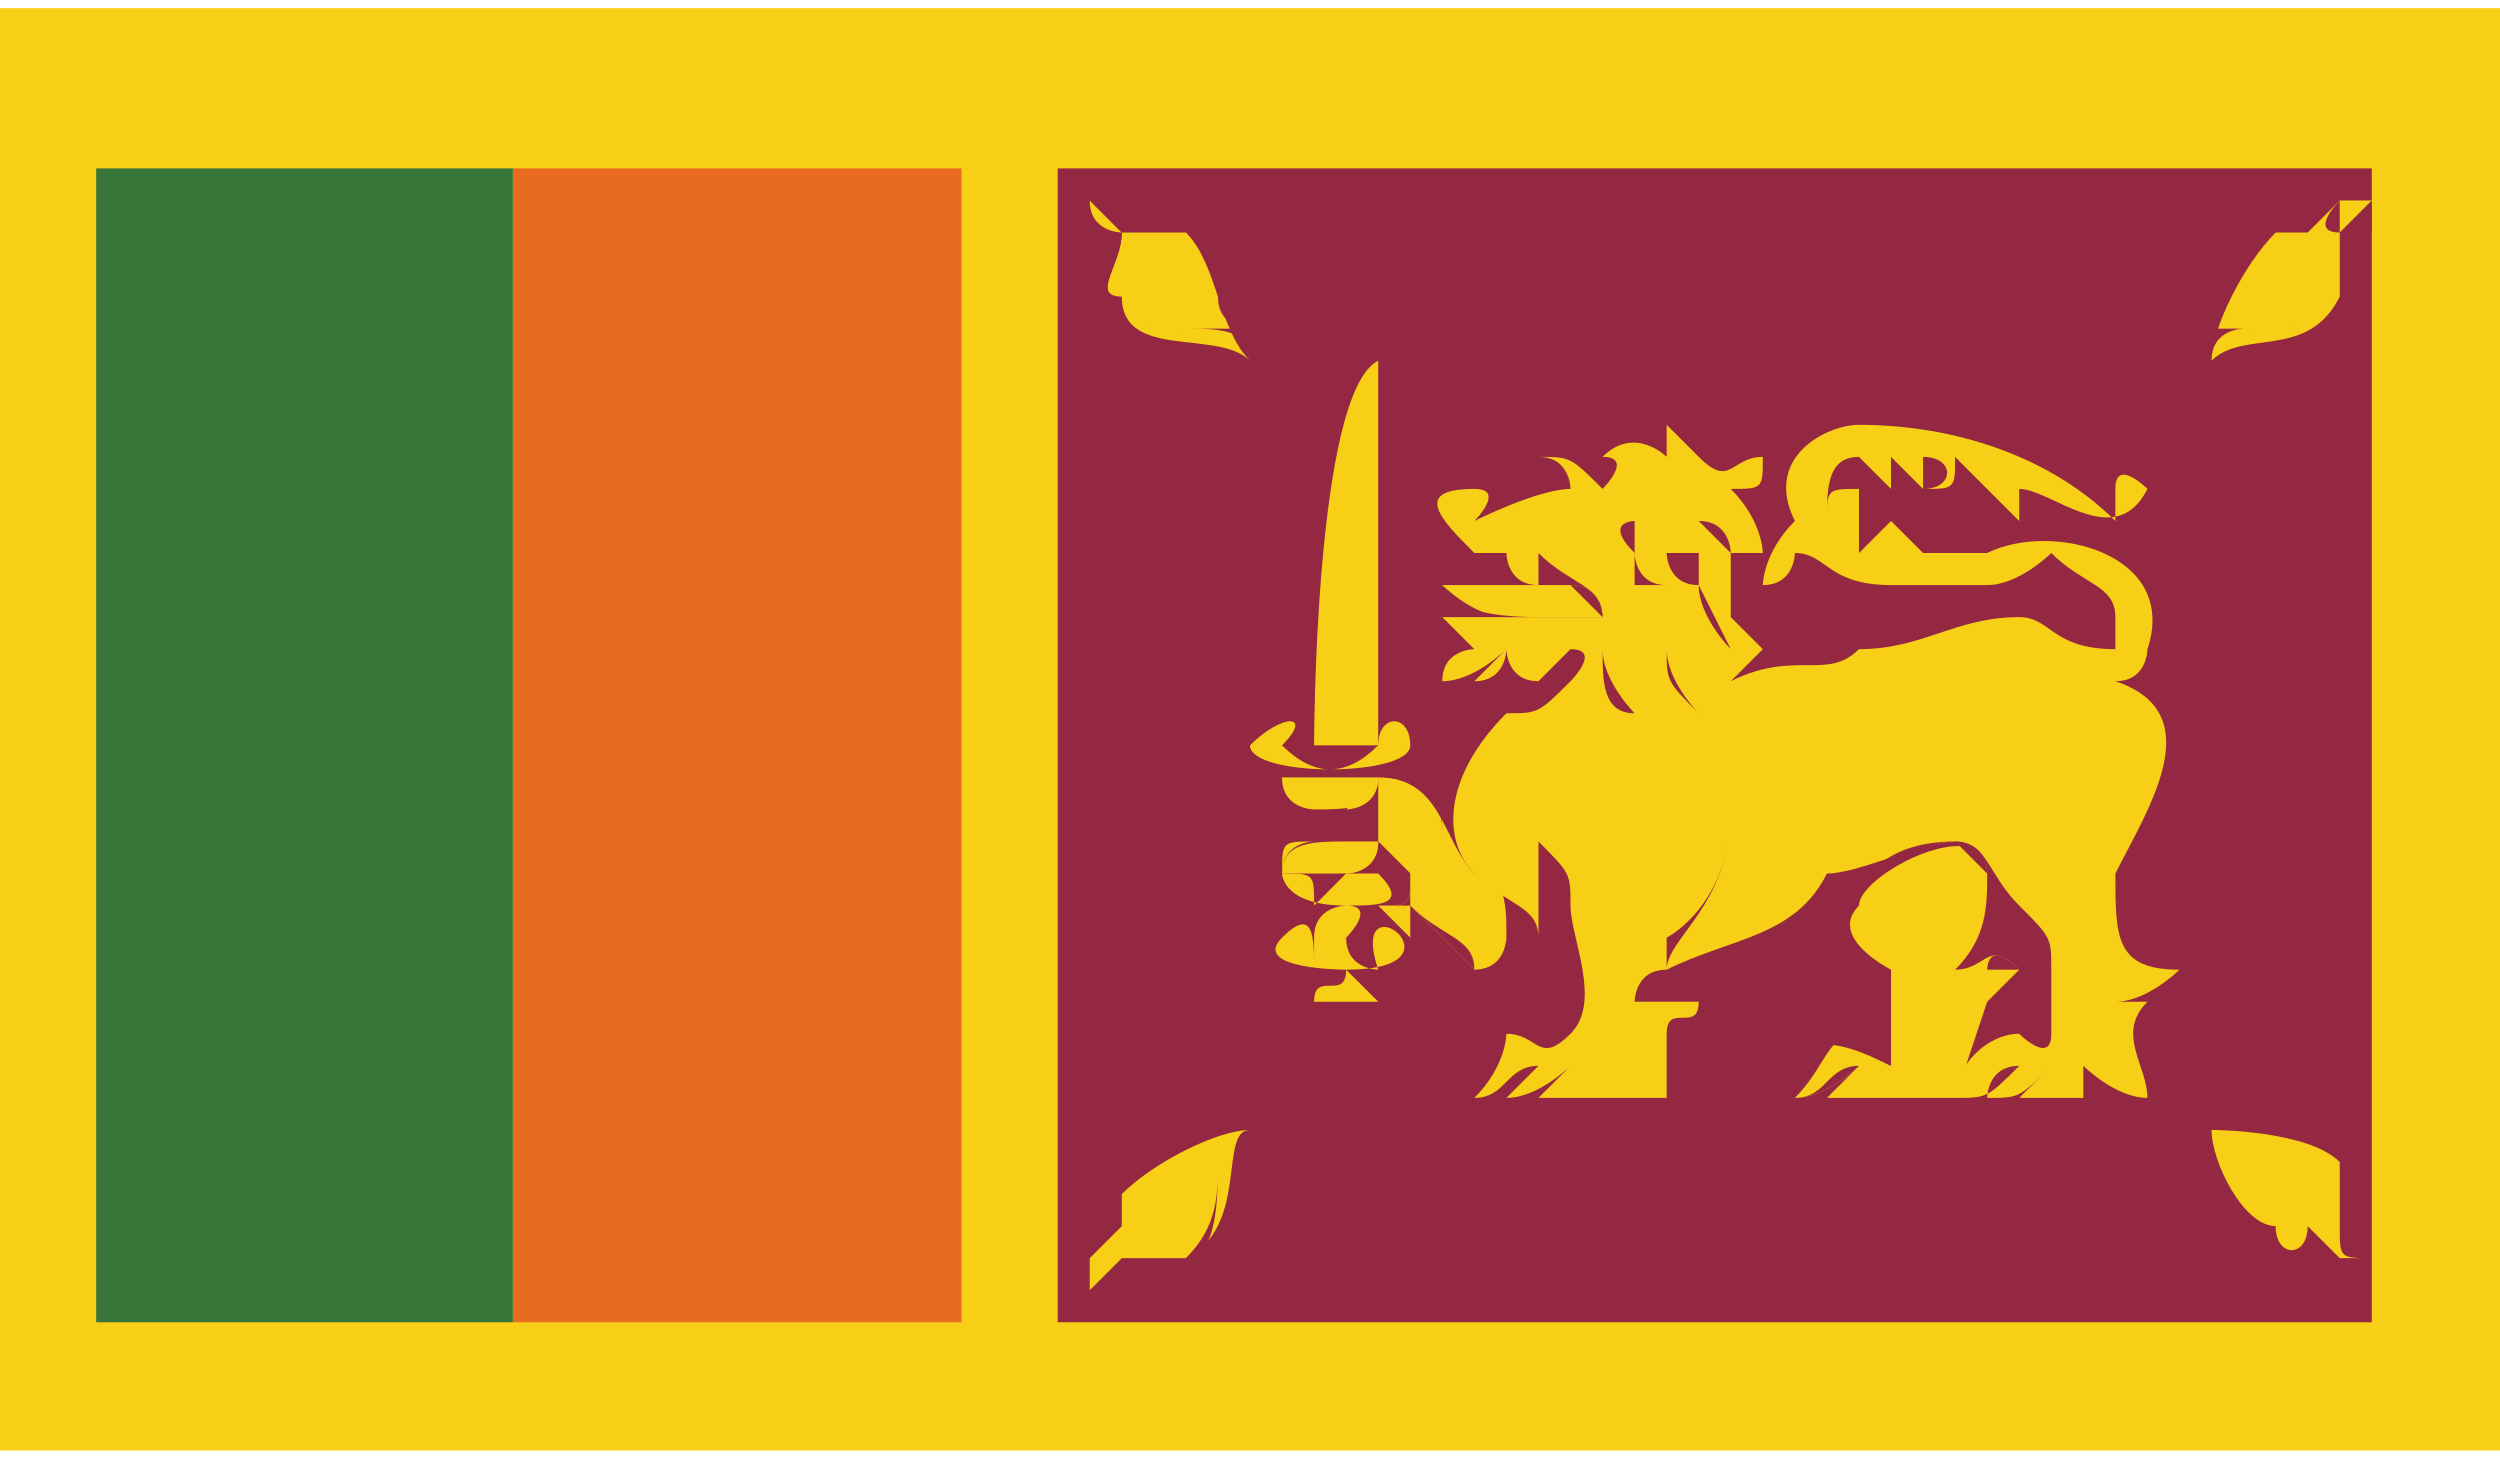 <?xml version="1.0" encoding="UTF-8"?>
<!DOCTYPE svg PUBLIC "-//W3C//DTD SVG 1.1//EN" "http://www.w3.org/Graphics/SVG/1.1/DTD/svg11.dtd">
<!-- Creator: CorelDRAW X7 -->
<svg xmlns="http://www.w3.org/2000/svg" xml:space="preserve" width="11.84mm" height="6.908mm" version="1.1" style="shape-rendering:geometricPrecision; text-rendering:geometricPrecision; image-rendering:optimizeQuality; fill-rule:evenodd; clip-rule:evenodd"
viewBox="0 0 78 45"
 xmlns:xlink="http://www.w3.org/1999/xlink">
 <defs>
  <style type="text/css">
   <![CDATA[
    .fil1 {fill:#E96B1F}
    .fil0 {fill:#F8CF17}
    .fil3 {fill:#942842}
    .fil2 {fill:#377539}
   ]]>
  </style>
 </defs>
 <g id="Layer_x0020_1">
  <g id="_1014422096">
   <polygon class="fil0" points="0,45 78,45 78,0 0,0 "/>
   <polygon class="fil1" points="16,5 30,5 30,41 16,41 "/>
   <polygon class="fil2" points="3,5 16,5 16,41 3,41 "/>
   <polygon class="fil3" points="33,5 74,5 74,41 33,41 "/>
   <path class="fil0" d="M49 21l1 0c0,0 -1,1 -1,2 1,-1 1,-1 1,-1 0,0 -1,1 0,1 0,0 1,-1 1,-1 0,0 0,1 0,2 0,-1 1,-2 1,-2 0,0 0,1 0,1 0,0 1,-1 1,-1 0,0 0,1 0,2 1,-1 1,-2 1,-2 0,0 1,1 2,1 -1,-1 -1,-1 -1,-1 0,0 1,0 2,0 -1,0 -2,-1 -2,-1 0,0 1,0 1,0 0,0 0,0 0,0l-7 0z"/>
   <path class="fil3" d="M51 24c0,-1 0,-2 0,-2 0,0 -1,1 -1,1 -1,0 0,-1 0,-1l0 0c0,0 0,0 -1,1 0,-1 1,-2 1,-2l-1 0c0,0 0,0 0,0 0,0 0,0 0,0l1 0c0,1 -1,1 -1,2 0,-1 1,-1 1,-1 0,0 0,0 0,0l0 0c0,0 -1,1 0,1 0,0 1,-1 1,-1 0,0 0,1 0,2 0,-1 1,-2 1,-2 0,0 0,1 0,1 0,0 0,-1 0,-1 1,0 1,1 1,2 1,-1 1,-2 1,-2 0,0 1,1 1,1 1,0 1,0 1,0 -1,-1 -1,-1 -1,-1 0,0 1,0 2,0 0,0 0,0 0,0 -1,0 -2,-1 -2,-1 0,0 1,0 1,0 0,0 0,0 0,0 0,0 0,0 0,0 0,0 0,0 0,0 0,0 0,0 -1,0 1,0 2,1 2,1 -1,0 -2,0 -2,0 0,0 0,0 1,1 -1,0 -2,0 -2,-1 0,1 0,1 0,2 -1,0 -1,-1 -2,-2 1,1 0,1 0,1 0,0 0,-1 0,-1 0,0 -1,1 -1,2l0 0z"/>
   <path class="fil0" d="M58 13c3,0 6,1 8,3 0,-1 0,-1 0,-1 0,-1 1,0 1,0 -1,2 -3,0 -4,0l0 1c-1,-1 -1,-1 -2,-2 0,1 0,1 -1,1 1,0 1,-1 0,-1l0 1 -1 -1 0 1c0,0 -1,-1 -1,-1 -1,0 -1,1 -1,2 0,-1 0,-1 1,-1 0,1 0,1 0,2 0,0 1,-1 1,-1 0,0 1,1 1,1 1,0 1,0 2,0 2,-1 6,0 5,3 0,0 0,1 -1,1 3,1 1,4 0,6 0,2 0,3 2,3 0,0 -1,1 -2,1 0,0 0,0 1,0 -1,1 0,2 0,3 -1,0 -2,-1 -2,-1l0 1c0,0 -2,0 -2,0 0,0 1,-1 1,-1 -1,1 -1,1 -2,1 0,0 0,-1 1,-1 -1,1 -1,1 -2,1 0,-1 1,-2 2,-2 0,0 1,1 1,0 0,0 0,-1 0,-2 0,-1 0,-1 -1,-2 -1,-1 -1,-2 -2,-2 -1,0 -3,1 -4,1 -1,2 -3,2 -5,3 0,0 0,0 0,-1 0,0 2,-1 2,-4 0,3 -2,4 -2,5 -1,0 -1,1 -1,1 0,0 1,0 2,0 0,1 -1,0 -1,1 0,1 0,1 0,2l-4 0c0,0 1,-1 1,-1 0,0 -1,1 -2,1 0,0 1,-1 1,-1 -1,0 -1,1 -2,1 1,-1 1,-2 1,-2 1,0 1,1 2,0 1,-1 0,-3 0,-4 0,-1 0,-1 -1,-2l0 3c0,-1 -1,-1 -2,-2 -1,-1 -1,-3 1,-5 1,0 1,0 2,-1 0,0 1,-1 0,-1 0,0 -1,1 -1,1l0 -1c0,0 0,0 0,1 -1,0 -1,-1 -1,-1l0 0c0,0 0,1 -1,1 0,0 1,-1 1,-1 0,0 -1,1 -2,1 0,-1 1,-1 1,-1 -1,-1 -1,-1 -1,-1 0,0 2,0 3,0 0,0 0,0 0,0 1,0 1,0 2,0 0,-1 -1,-1 -2,-2l0 1c-1,0 -1,-1 -1,-1l-1 0c-1,-1 -2,-2 0,-2 1,0 0,1 0,1 0,0 2,-1 3,-1 0,0 0,-1 -1,-1 1,0 1,0 2,1 0,0 1,-1 0,-1 1,-1 2,0 2,0 0,0 0,0 0,-1 1,1 1,1 1,1 1,1 1,0 2,0 0,1 0,1 -1,1 1,1 1,2 1,2 0,0 -1,0 -1,0 0,0 0,1 0,2l0 0 1 1 -1 1c2,-1 3,0 4,-1 2,0 3,-1 5,-1 1,0 1,1 3,1l0 -1c0,-1 -1,-1 -2,-2 0,0 -1,1 -2,1 -1,0 -2,0 -3,0 -2,0 -2,-1 -3,-1 0,0 0,1 -1,1 0,0 0,-1 1,-2 -1,-2 1,-3 2,-3l0 0z"/>
   <path class="fil0" d="M59 30c0,0 -2,-1 -1,-2 0,-1 4,-3 4,-1 0,1 0,2 -1,3 1,0 1,-1 2,0 0,0 -1,1 -1,1 0,0 -1,3 -1,3l-3 0 1 -1 -1 1 -1 0 1 -1c0,0 -1,1 -2,1 1,-2 1,-2 3,-1 0,-1 0,-2 0,-3l0 0z"/>
   <path class="fil3" d="M58 33l-1 1 1 0 1 -1 -1 1 3 0c0,0 1,-3 1,-3 0,0 1,-1 1,-1 0,0 0,0 0,0 -1,0 -1,0 -1,0 0,0 0,0 -1,0l1 0c0,-1 0,-2 0,-3 0,-1 -1,-1 -1,-1 -2,0 -3,1 -3,2 -1,0 0,1 1,2 0,0 0,0 0,0 0,1 0,2 0,2 0,0 0,1 0,1 -1,-1 -1,-1 -1,-1 -1,0 -1,1 -2,2 1,0 2,-1 2,-1l0 0c0,0 0,0 0,0l0 0zm-2 1l0 0c0,-2 1,-2 3,-1 0,-1 0,-1 0,-1 0,0 0,-1 0,-2 0,0 0,0 0,0 -1,-1 -2,-2 -1,-2 0,-1 2,-2 3,-2 0,0 1,1 1,1 0,1 0,2 0,3l0 0c0,0 0,0 0,0 0,0 0,-1 1,0 0,0 -1,1 -1,1 0,0 -1,3 -1,3l-3 0 1 -1 -1 1 -1 0 1 -1c-1,0 -1,1 -2,1l0 0z"/>
   <path class="fil0" d="M49 16c0,0 0,1 0,1 1,0 0,-1 0,-1l0 0z"/>
   <path class="fil3" d="M49 16c0,0 0,0 0,0 0,1 0,1 0,1l0 0 0 0c0,0 0,-1 0,-1 0,0 0,0 0,0zm0 1c0,0 0,0 0,-1 0,0 0,0 0,0 0,0 0,0 0,0 0,1 0,1 0,1l0 0z"/>
   <path class="fil0" d="M49 15c0,1 1,2 2,2 -1,-1 0,-1 0,-1 0,0 1,0 2,0 -1,0 -1,0 -1,0 0,0 1,0 2,-1l-5 0z"/>
   <path class="fil3" d="M51 17c-1,0 -1,-1 -2,-1 0,0 0,0 0,-1 0,0 0,0 0,0 0,0 0,0 0,0 0,0 0,1 0,1 1,0 1,1 2,1 -1,-1 0,-1 0,-1 0,0 1,0 2,0l-1 0c0,0 0,0 0,0l0 0c1,0 1,0 2,-1 -1,1 -1,1 -2,1l0 0c0,0 0,0 0,0l1 0c-1,0 -2,0 -2,0 0,0 0,0 0,1 0,0 0,0 0,0l0 0z"/>
   <path class="fil0" d="M50 21l0 -1c0,0 0,2 1,2 0,-1 0,-2 0,-2l-1 1z"/>
   <path class="fil3" d="M51 22c-1,0 -1,-1 -1,-2l0 1c0,0 0,0 0,0 0,0 0,0 0,0l0 -1c0,1 1,2 1,2 0,-1 0,-2 0,-2 0,0 0,1 0,2 0,0 0,0 0,0l0 0z"/>
   <path class="fil0" d="M51 20c0,0 1,2 2,2 -1,-1 -1,-2 -1,-2 0,0 0,1 1,2 0,-1 0,-2 0,-2 0,0 1,2 1,2 1,-1 0,-1 0,-1l-3 -1z"/>
   <path class="fil3" d="M53 22c0,0 0,0 -1,0 0,0 -1,-2 -1,-2 0,0 0,0 0,0 0,0 0,0 0,0 0,0 1,2 1,2 1,0 1,0 1,0 -1,-1 -1,-2 -1,-2 0,0 0,1 1,2 0,-1 0,-2 0,-2 0,0 0,0 0,0 0,0 0,0 0,0 0,1 1,2 1,2 1,-1 0,-1 0,-1l0 0c0,0 1,0 0,1 0,0 -1,-1 -1,-2 0,1 0,1 0,2 0,0 -1,-1 -1,-2 0,1 0,1 1,2 0,0 0,0 0,0l0 0z"/>
   <path class="fil0" d="M50 19l1 1 0 -1c0,0 1,0 1,0 0,0 0,-1 0,-1 0,0 1,1 1,1 0,0 0,-1 0,-1 0,0 1,2 1,2 0,0 0,0 0,0l-4 -1z"/>
   <path class="fil3" d="M51 20l-1 -1c0,0 0,0 0,0 0,0 0,0 0,0l1 1 0 -1c1,0 1,0 1,0 0,0 0,-1 0,-1 0,0 1,1 1,1 0,0 0,-1 0,-1 0,1 1,2 1,2 0,0 0,0 0,0 0,0 0,0 0,0 0,0 0,0 0,0 0,0 0,0 0,0l0 0c0,0 -1,-2 -1,-2 0,1 0,1 0,1 0,0 0,0 -1,-1 0,0 0,1 0,1 0,0 -1,0 -1,0l0 1z"/>
   <path class="fil0" d="M50 17c0,0 1,1 1,1 0,0 0,-1 0,-1 0,0 0,1 0,1 1,0 1,-1 1,-1 0,0 0,1 1,0 0,0 0,0 0,0 0,0 0,0 0,0 0,0 0,-1 0,-1 0,0 1,1 1,1l-4 0z"/>
   <path class="fil3" d="M51 18c0,0 -1,0 -1,-1 0,0 0,0 0,0 0,0 0,0 0,0 0,1 1,1 1,1l0 0c0,0 0,0 0,-1 0,0 0,1 1,1 0,0 0,-1 0,-1 0,0 0,0 1,0 0,0 0,0 0,0 0,0 0,0 0,0 0,0 0,-1 0,-1 1,0 1,1 1,1 0,0 0,0 -1,-1 0,1 0,1 0,1 0,0 0,0 0,0 0,0 0,0 0,1 -1,0 -1,-1 -1,-1 0,0 0,1 0,1 0,0 0,0 -1,0 0,0 0,-1 0,-1 0,1 0,1 0,1 0,0 0,0 0,0l0 0z"/>
   <path class="fil0" d="M45 18c0,0 0,1 3,1 0,-1 0,0 0,0 0,0 1,0 2,0 0,0 0,-1 -1,-1 -1,0 -1,0 -1,0 0,0 -3,0 -3,0l0 0z"/>
   <path class="fil3" d="M50 19c0,0 0,0 0,0 -1,0 -1,0 -1,0 -1,0 -1,0 -1,0 0,0 0,0 0,0 0,0 0,0 0,0l0 0c0,0 0,0 0,0 -1,0 -1,0 -1,0 -1,0 -2,-1 -2,-1 0,0 0,0 0,0 0,1 1,1 3,1l0 0c0,0 0,0 0,0l0 0c0,0 0,0 1,0 0,0 0,0 1,0 0,0 -1,-1 -1,-1 0,0 0,0 0,0 -1,0 -1,0 -1,0 0,0 -3,0 -3,0 0,0 0,0 0,0 0,0 0,0 0,0 0,0 2,0 3,0 0,0 0,0 1,0 0,0 0,0 0,0 1,0 1,1 1,1 0,0 0,0 0,0 0,0 0,0 0,0l0 0z"/>
   <path class="fil0" d="M44 27c0,1 0,1 -1,1 0,0 1,1 1,1 0,-1 0,-1 0,-1 1,1 1,1 2,2 1,0 1,-1 1,-1 0,-1 0,-2 -1,-2 -1,-1 -1,-3 -3,-3 0,0 0,0 0,0 0,1 0,1 0,1 0,0 0,0 0,1 0,0 1,0 0,0 1,1 1,1 1,1l0 0z"/>
   <path class="fil3" d="M44 28c1,1 2,1 2,2 1,0 1,-1 1,-1 0,-1 0,-2 -1,-2 0,0 0,-1 -1,-1 0,-1 0,-2 -2,-2 0,0 0,0 0,0 0,0 0,1 0,1 0,0 0,0 0,0 0,0 0,0 0,0 0,0 0,0 0,1 0,0 0,0 0,0 0,0 0,0 0,0 0,0 0,0 0,0 1,1 1,1 1,1 0,1 0,1 0,1 -1,0 -1,0 -1,0 0,0 1,1 1,1 0,-1 0,-1 0,-1l0 0zm3 2c-1,0 -1,0 -1,0 0,0 -1,-1 -2,-2 0,0 0,1 0,1 0,0 0,0 0,0l0 0c0,0 -1,-1 -1,-1 0,0 0,0 0,0 1,0 1,0 1,-1 0,0 -1,0 -1,-1 0,0 0,0 0,0 0,0 0,0 0,0 0,0 0,0 0,0 0,-1 0,-1 0,-1 0,0 0,0 0,0 0,0 0,0 0,0 0,0 0,0 0,-1 0,0 0,0 0,0 1,0 1,0 1,0 1,0 1,1 1,2 1,0 1,1 1,1 1,0 1,1 1,2 0,0 0,1 0,1l0 0z"/>
   <path class="fil0" d="M43 11c0,1 0,10 0,12 -1,0 -2,0 -2,0 0,0 0,-11 2,-12l0 0z"/>
   <path class="fil3" d="M43 11c-1,1 -2,8 -2,11 0,1 0,1 0,1 0,0 0,0 1,0 0,0 0,0 1,0 0,-2 0,-11 0,-12l0 0zm-1 12c-1,0 -1,0 -1,0 0,0 0,0 0,-1 0,-3 1,-10 2,-11 0,1 0,10 0,12 -1,0 -1,0 -1,0l0 0z"/>
   <path class="fil0" d="M42 30c0,0 -3,0 -2,-1 1,-1 1,0 1,1 0,0 0,0 0,-1 0,-1 1,-1 1,-1 -2,0 -2,-1 -2,-1 1,0 1,0 1,1 1,-1 1,-1 1,-1 1,0 1,0 1,0 1,1 0,1 -1,1 1,0 0,1 0,1 0,1 1,1 1,1 -1,-3 3,0 -1,0 0,0 0,0 0,0 0,0 1,1 1,1 0,0 -1,0 -1,0 0,0 0,0 0,1 0,-1 0,-1 0,-1 -1,0 -1,0 -1,0 0,-1 1,0 1,-1l0 0z"/>
   <path class="fil0" d="M39 23c1,-1 2,-1 1,0 1,1 2,1 3,0 0,-1 1,-1 1,0 0,1 -5,1 -5,0l0 0z"/>
   <path class="fil0" d="M69 35c0,1 1,3 2,3 0,1 1,1 1,0 0,0 1,1 1,1 1,0 1,0 1,0 -1,0 -1,0 -1,-1 0,0 0,-1 0,-2 -1,-1 -4,-1 -4,-1l0 0z"/>
   <path class="fil3" d="M72 38c0,0 1,1 1,1 1,0 1,0 1,0 0,0 -1,0 -1,0 0,0 0,-1 0,-1 0,0 0,-1 0,-2 0,-1 -2,-1 -3,-1 0,0 -1,0 -1,0 0,0 0,1 0,1 1,1 1,2 2,2 0,1 1,1 1,0l0 0zm1 1l0 0c0,0 -1,-1 -1,-1 0,1 -1,1 -1,0 -1,0 -1,-1 -2,-2 0,0 0,-1 0,-1 0,0 1,0 1,0 1,0 3,0 3,1 0,1 0,2 0,2 0,0 0,1 0,1 1,0 1,0 1,0 0,0 0,0 -1,0l0 0z"/>
   <path class="fil0" d="M39 11c-1,-1 -1,-3 -2,-4 0,0 -1,0 -2,0 0,0 -1,-1 -1,-1 0,0 0,0 0,0 0,1 1,1 1,1 0,1 -1,2 0,2 0,2 3,1 4,2l0 0z"/>
   <path class="fil3" d="M34 6c0,0 0,0 0,0 0,0 0,1 0,1 0,0 1,0 1,0 0,1 -1,2 0,2 0,1 1,1 2,1 1,0 1,0 2,0 0,0 -1,0 -1,-1 0,-1 -1,-2 -1,-2 0,0 -1,0 -2,0 0,0 -1,-1 -1,-1l0 0zm5 5c0,-1 -1,-1 -2,-1 -1,0 -2,0 -2,-1 -1,0 -1,-1 0,-2 0,0 -1,0 -1,0 0,0 0,0 0,-1 0,0 0,0 0,0 1,0 1,1 1,1 0,0 2,0 2,0 0,0 1,1 1,2 1,1 1,1 1,2l0 0z"/>
   <path class="fil0" d="M39 35c-1,0 -3,1 -4,2 0,0 0,1 0,1 0,0 -1,1 -1,1 0,1 0,1 0,1 1,-1 1,-1 1,-1 1,0 2,0 2,0 2,-1 1,-4 2,-4l0 0z"/>
   <path class="fil3" d="M39 35c-1,0 -1,0 -2,0 -1,1 -2,1 -2,2 0,0 0,0 0,1 0,0 0,0 0,0 0,0 -1,1 -1,1 0,1 0,1 0,1 1,0 1,-1 1,-1 0,0 0,0 0,0 1,0 2,0 2,0 1,-1 1,-2 1,-3 0,0 0,-1 1,-1l0 0zm-5 5l0 0c0,0 0,0 0,-1 0,0 1,-1 1,-1 0,0 0,0 0,0 0,-1 0,-1 0,-1 0,-1 1,-1 2,-2 1,0 1,0 2,0 -1,0 -1,1 -1,1 0,1 0,3 -1,3 0,0 0,0 0,0l0 0c-1,0 -1,0 -2,0 0,0 0,0 0,0 0,1 0,1 -1,1l0 0z"/>
   <path class="fil0" d="M69 11c0,-1 1,-3 2,-4 0,0 1,0 1,0 0,0 1,-1 1,-1 1,0 1,0 1,0 -1,1 -1,1 -1,1 0,1 0,2 0,2 -1,2 -3,1 -4,2l0 0z"/>
   <path class="fil3" d="M72 7c-1,0 -1,0 -1,0 -1,0 -1,1 -2,2 0,1 0,1 0,1 0,0 1,0 1,0 1,0 3,0 3,-1 0,0 0,-1 0,-2 0,0 0,0 0,0 1,0 1,-1 1,-1 0,0 0,0 -1,0 0,0 0,1 0,1 -1,0 -1,0 -1,0l0 0zm-3 4l0 0c0,-1 0,-1 0,-2 1,-1 1,-2 2,-2 0,0 1,0 2,0 -1,0 0,-1 0,-1 1,0 1,0 1,0 0,1 0,1 0,1 -1,0 -1,0 -1,0 0,1 0,2 0,2 0,1 -2,1 -3,1 0,0 -1,0 -1,1l0 0z"/>
   <path class="fil0" d="M40 24c0,1 1,1 1,1 1,0 2,0 2,-1 0,0 -1,0 -1,0 -1,0 -2,0 -2,0l0 0z"/>
   <path class="fil0" d="M40 24c0,0 0,0 0,0 0,0 0,0 0,0 0,1 1,1 1,1l1 0 0 0c0,0 1,-1 1,-1 0,0 0,0 0,0 0,0 0,0 -1,0 0,0 0,0 0,0 -1,0 -1,0 -1,0 0,0 0,0 -1,0l0 0zm2 1l-1 0c0,0 -1,0 -1,-1 0,0 0,0 0,0 0,0 0,0 1,0 0,0 0,0 1,0l0 0c0,0 0,0 0,0 1,0 1,0 1,0 0,0 0,0 0,0 0,1 -1,1 -1,1l0 0z"/>
   <path class="fil0" d="M40 25c0,0 1,0 1,0 1,0 2,0 2,0 0,0 -1,0 -2,0 0,0 -1,0 -1,0l0 0z"/>
   <path class="fil0" d="M40 25c0,0 0,0 0,0 0,0 1,0 1,0l1 0c0,0 1,0 1,0 0,0 -1,0 -1,0 0,0 0,0 -1,0 0,0 0,0 0,0 0,0 0,0 -1,0l0 0zm2 0l-1 0c0,0 -1,0 -1,0 0,0 0,0 0,0 1,0 1,0 1,0 0,0 0,0 0,0 1,0 1,0 1,0 0,0 0,0 0,0 1,0 1,0 1,0 0,0 -1,0 -1,0l0 0z"/>
   <path class="fil0" d="M40 26c0,0 1,0 1,0 1,0 2,0 2,0 0,0 -1,0 -1,0 -1,0 -2,0 -2,0l0 0z"/>
   <path class="fil0" d="M41 26c-1,0 -1,0 -1,0 1,0 1,0 1,0l1 0 0 0c0,0 1,0 1,0 0,0 0,0 -1,0 0,0 0,0 0,0 -1,0 -1,0 -1,0 0,0 0,0 0,0l0 0zm1 0l-1 0c0,0 0,0 -1,0 0,0 0,0 0,0 0,0 0,0 1,0 0,0 0,0 0,0 0,0 0,0 0,0 1,0 1,0 1,0 0,0 1,0 1,0 0,0 0,0 0,0 0,0 -1,0 -1,0l0 0z"/>
   <path class="fil0" d="M40 27c0,0 1,0 2,0 0,0 1,0 1,-1 0,0 -1,0 -1,0 -1,0 -2,0 -2,1l0 0z"/>
   <path class="fil0" d="M41 26c0,0 -1,0 -1,1 0,0 1,0 1,0 0,0 1,0 1,0 0,0 1,-1 1,-1 0,0 0,0 -1,0 0,0 0,0 0,0 0,0 -1,0 -1,0l0 0zm0 1c0,0 -1,0 -1,0 0,-1 0,-1 1,-1l0 0c0,0 1,0 1,0 0,0 0,0 0,0 1,0 1,0 1,0 0,0 0,0 0,0 0,1 -1,1 -1,1 0,0 -1,0 -1,0l0 0z"/>
  </g>
 </g>
</svg>
